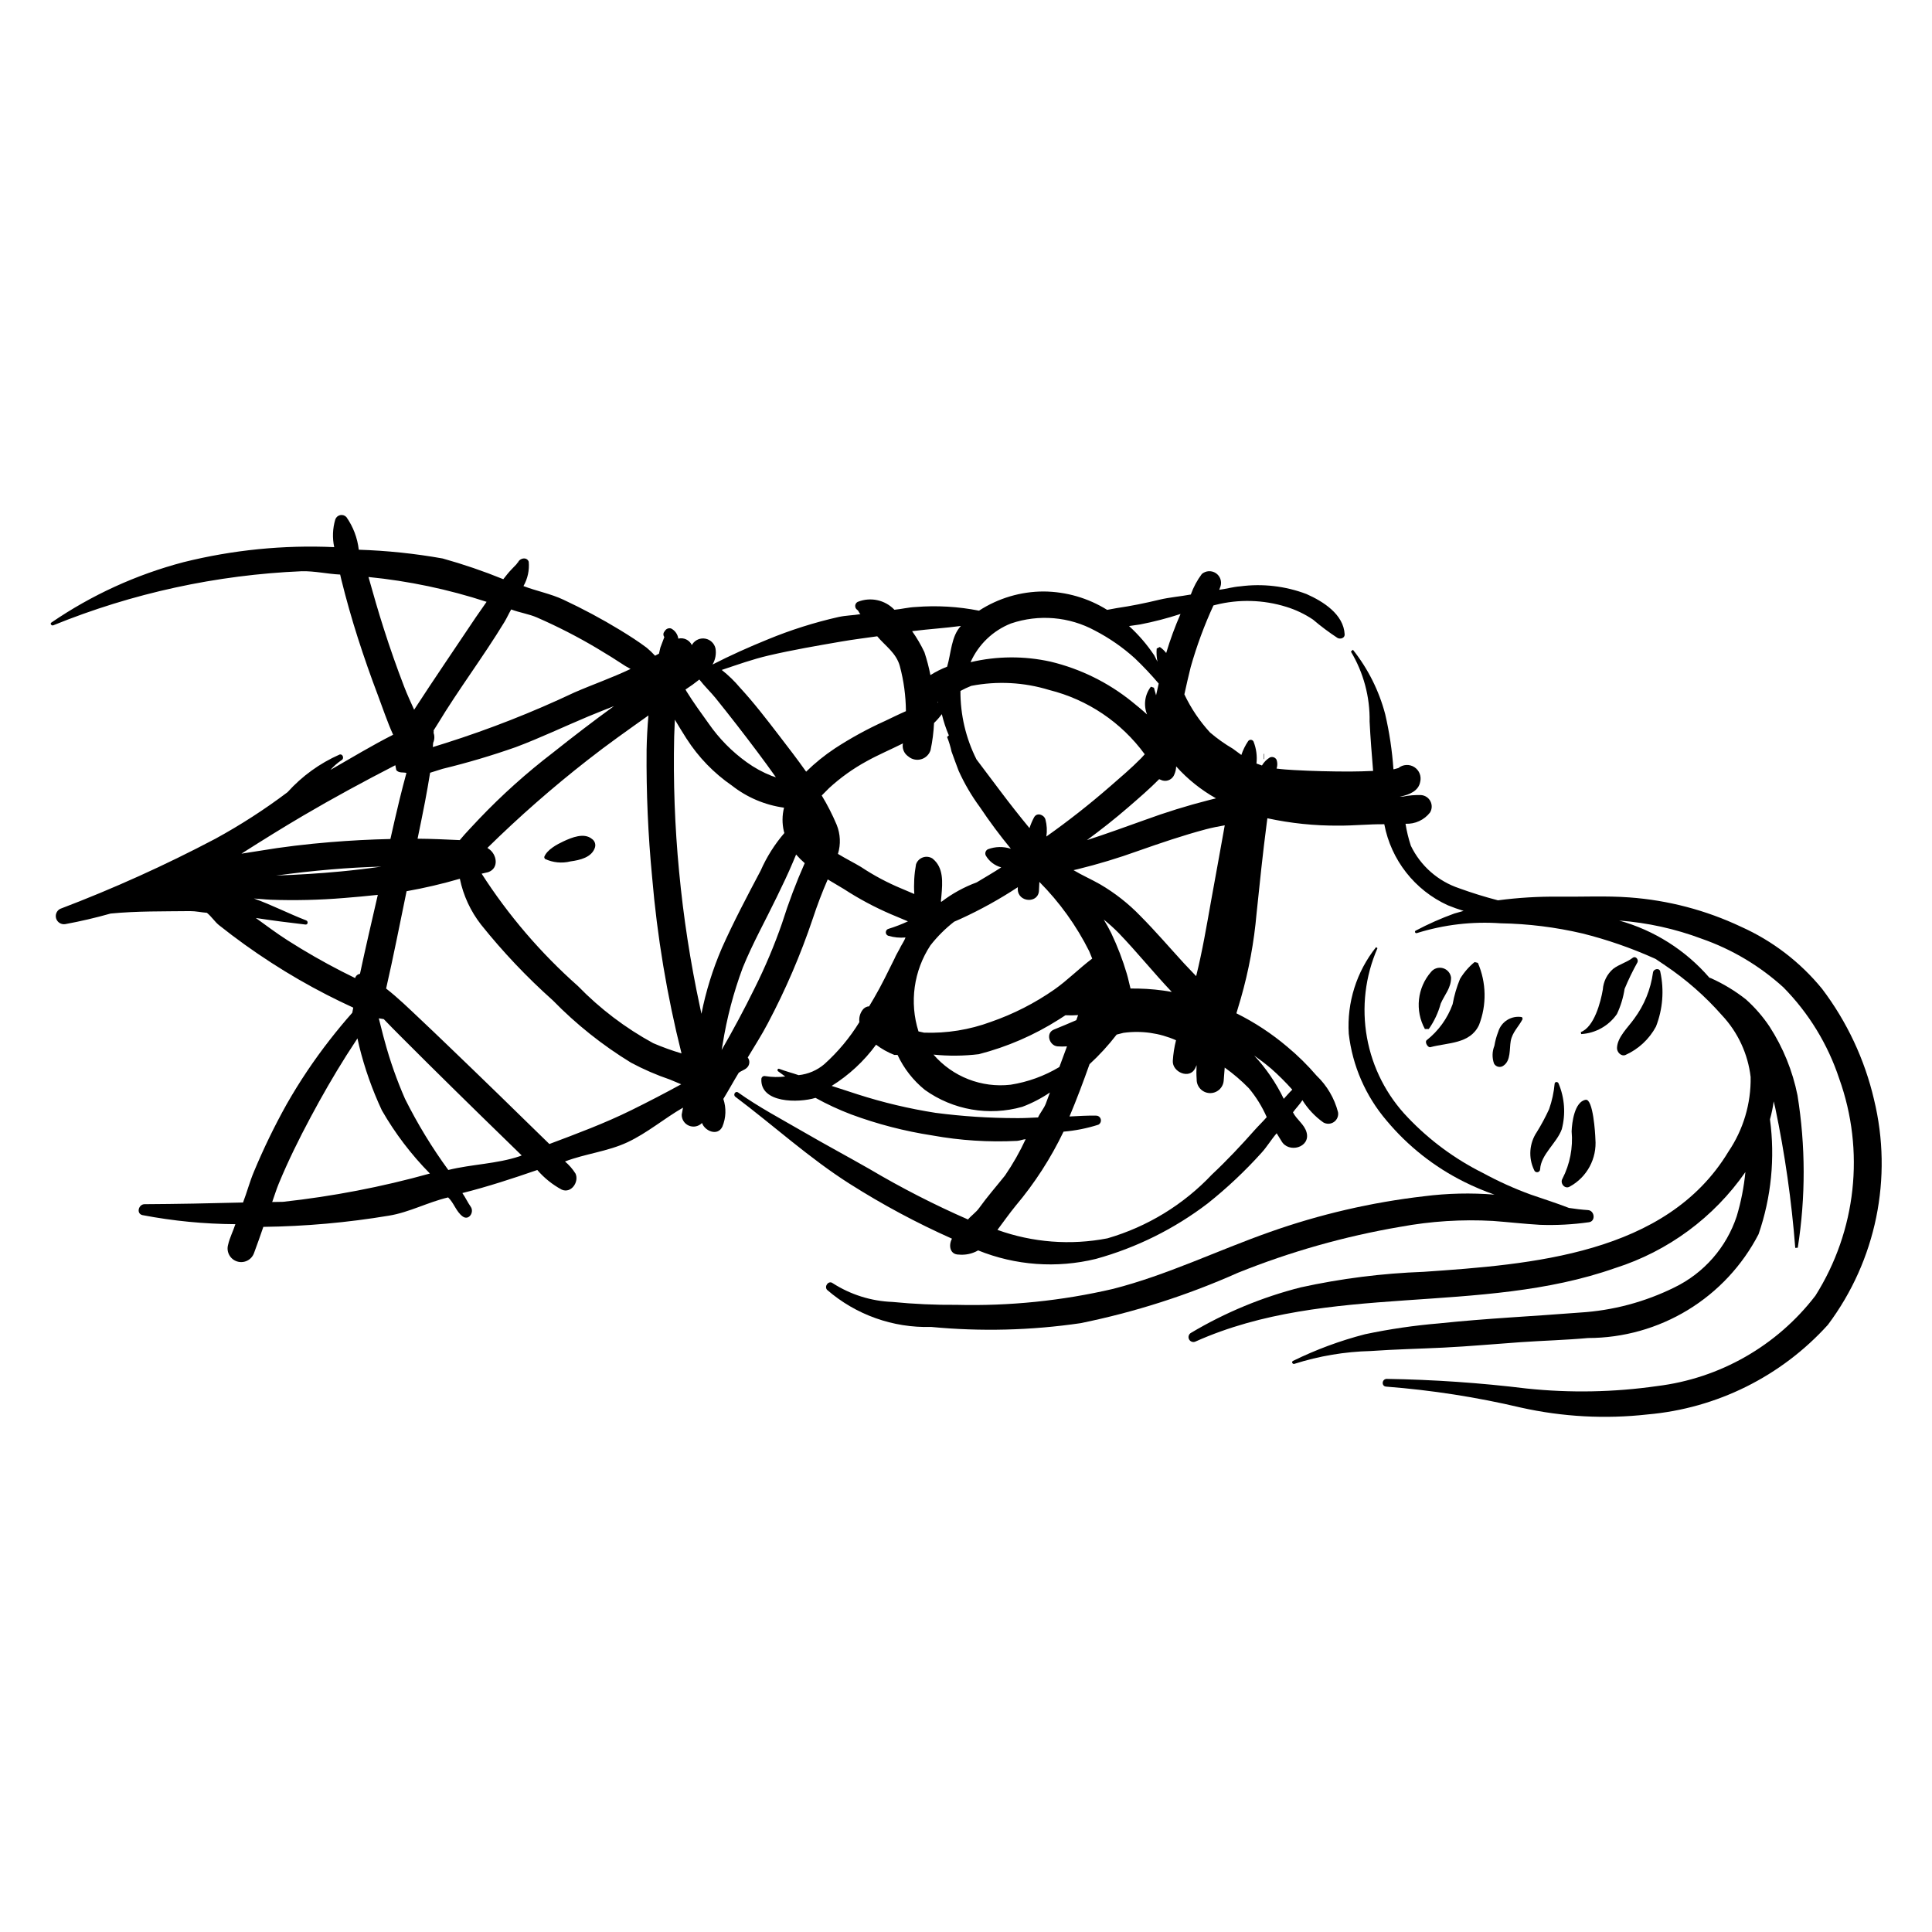 <?xml version="1.0" encoding="UTF-8"?>
<!-- Uploaded to: SVG Repo, www.svgrepo.com, Generator: SVG Repo Mixer Tools -->
<svg fill="#000000" width="800px" height="800px" version="1.1" viewBox="144 144 512 512" xmlns="http://www.w3.org/2000/svg">
 <g>
  <path d="m293.36 366.95c-1.762 0.82-4.453 2.254-5.144 4.188l0.168 0.465c2.129 1.008 4.535 1.246 6.82 0.672 2.457-0.332 5.668-1.047 6.481-3.727h-0.004c0.238-0.828-0.082-1.719-0.793-2.207-2.106-1.75-5.367-0.391-7.527 0.609z"/>
  <path d="m515.1 469.12c8.094-1.496 16.332-2.019 24.547-1.559 4.164 0.309 8.32 0.793 12.48 1.031 4.324 0.152 8.648-0.078 12.93-0.684 1.879-0.223 1.559-3.109-0.238-3.223-1.684-0.109-3.359-0.312-5.039-0.57-3.324-1.297-6.711-2.352-10.105-3.535-4.367-1.59-8.609-3.508-12.695-5.731-7.426-3.703-14.148-8.668-19.867-14.676-5.641-5.844-9.418-13.23-10.852-21.223-1.438-7.996-0.469-16.234 2.785-23.676l-0.371-0.262h-0.004c-5.172 6.488-7.75 14.664-7.234 22.945 0.977 8.496 4.469 16.508 10.023 23.012 5.652 6.769 12.645 12.293 20.539 16.223 2.609 1.305 5.301 2.441 8.059 3.398-6.207-0.504-12.453-0.359-18.633 0.426-13.965 1.613-27.703 4.797-40.953 9.496-13.871 4.891-27.191 11.398-41.488 15.055-13.578 3.16-27.5 4.582-41.438 4.231-5.684 0.047-11.367-0.211-17.023-0.77-5.629-0.207-11.098-1.922-15.84-4.965-1.07-0.828-2.328 0.793-1.504 1.762h0.004c7.637 6.617 17.48 10.125 27.578 9.828 13.188 1.254 26.48 0.922 39.586-0.996 14.352-2.918 28.34-7.394 41.715-13.359 13.871-5.582 28.301-9.668 43.039-12.18z"/>
  <path d="m557.03 431.12c-0.156-0.477-0.941-0.523-1.031 0.027v0.004c-0.207 2.309-0.699 4.582-1.465 6.769-0.949 2.074-2.027 4.09-3.227 6.031-2.043 3-2.328 6.867-0.742 10.133 0.117 0.387 0.504 0.625 0.902 0.562 0.398-0.062 0.691-0.406 0.684-0.812 0.215-3.894 4.434-6.953 5.727-10.555h0.004c1.074-4.035 0.773-8.312-0.852-12.16z"/>
  <path d="m523.07 421.51c4.656-1.242 10.523-0.82 12.887-5.875 2.062-5.312 1.957-11.223-0.301-16.453l-0.875-0.223c-1.539 1.258-2.852 2.773-3.871 4.481-0.883 2.152-1.535 4.394-1.949 6.684-1.359 3.769-3.754 7.082-6.906 9.559-0.531 0.5 0.324 2.008 1.016 1.828z"/>
  <path d="m523.25 401.56c-3.668 4.199-4.324 10.242-1.641 15.133l1.031 0.012c1.445-2.055 2.516-4.344 3.172-6.766 1.07-2.426 2.758-4.106 2.734-6.891-0.164-1.184-1.016-2.152-2.164-2.477-1.148-0.32-2.379 0.066-3.133 0.988z"/>
  <path d="m640.64 435.41c-2.481-10.652-7.18-20.664-13.785-29.379-5.785-7.078-13.141-12.707-21.48-16.441-9.293-4.387-19.316-7.019-29.566-7.766-6.231-0.461-12.527-0.121-18.766-0.203v0.004c-5.371-0.055-10.742 0.27-16.066 0.973-3.492-0.906-6.926-1.98-10.223-3.172v-0.004c-5.641-1.863-10.281-5.934-12.863-11.285-0.629-1.902-1.102-3.852-1.414-5.832 2.519 0.121 4.941-0.988 6.492-2.977 0.555-0.902 0.598-2.027 0.113-2.973-0.48-0.945-1.418-1.57-2.477-1.652-1.609-0.051-3.219 0.082-4.797 0.398l-0.875 0.039c2.66-0.512 4.996-1.582 5.422-3.894 0.398-1.512-0.223-3.106-1.535-3.949-1.316-0.844-3.023-0.746-4.231 0.242l-1.09 0.297-0.223 0.027c-0.34-4.918-1.07-9.801-2.188-14.605-1.641-6.219-4.551-12.031-8.551-17.066l-0.535 0.484c3.356 5.594 5.07 12.016 4.957 18.539 0.215 4.356 0.578 8.719 0.93 13.086-2.062 0.086-4.133 0.164-6.188 0.164-4.914 0-9.836-0.117-14.746-0.391-1.547-0.086-3.109-0.191-4.656-0.395h0.004c0.262-0.754 0.262-1.57 0.004-2.324-0.34-0.66-1.145-0.93-1.812-0.605-0.848 0.527-1.555 1.25-2.066 2.109l-1.453-0.516c0.223-1.98-0.047-3.988-0.785-5.844-0.137-0.258-0.402-0.426-0.695-0.441s-0.57 0.121-0.734 0.367c-0.758 1.129-1.359 2.356-1.793 3.644l-2.258-1.66h-0.004c-2.137-1.254-4.16-2.691-6.043-4.301-2.758-3.008-5.047-6.41-6.793-10.094 0.531-2.434 1.082-4.859 1.684-7.266 1.582-5.582 3.594-11.031 6.019-16.301l0.535-0.141c6.184-1.562 12.68-1.383 18.766 0.512 2.516 0.773 4.902 1.91 7.086 3.379 2.066 1.762 4.246 3.391 6.519 4.879 0.723 0.367 1.914 0.047 1.867-0.953-0.262-5.348-5.711-8.742-10.113-10.695h0.004c-5.606-2.125-11.652-2.824-17.594-2.039-1.867 0.133-3.68 0.676-5.535 0.914l0.355-0.969c0.387-1.312-0.137-2.719-1.281-3.465-1.148-0.742-2.648-0.645-3.688 0.242-1.238 1.656-2.223 3.492-2.918 5.441-2.789 0.52-5.629 0.727-8.375 1.387-3.727 0.898-7.473 1.664-11.27 2.215l-2.527 0.465c-5.039-3.137-10.848-4.82-16.781-4.871-6.098-0.004-12.062 1.766-17.176 5.086-5.523-1.094-11.176-1.422-16.793-0.973-1.887 0.074-3.738 0.559-5.625 0.727l0.004 0.004c-2.512-2.629-6.375-3.453-9.742-2.086-0.383 0.199-0.633 0.59-0.656 1.02-0.023 0.434 0.18 0.848 0.539 1.09 0.426 0.293 0.453 0.84 0.863 1.141-1.914 0.32-3.879 0.332-5.769 0.746v-0.004c-6.453 1.457-12.77 3.457-18.883 5.984-4.871 1.98-9.82 4.188-14.562 6.625 0.762-1.293 1.039-2.812 0.785-4.289-0.305-1.312-1.355-2.32-2.68-2.566-1.324-0.25-2.668 0.312-3.422 1.43l-0.164 0.273c-0.633-1.352-2.133-2.07-3.586-1.715-0.16-1.148-0.871-2.148-1.902-2.684-0.605-0.188-1.266 0.047-1.613 0.578l-0.234 0.332h0.004c-0.301 0.406-0.281 0.965 0.047 1.348l-1.055 2.801-0.371 1.613-0.559 0.289-0.473 0.258c-0.695-0.758-1.441-1.469-2.231-2.129-2.215-1.664-4.586-3.172-6.953-4.621v-0.004c-4.891-2.977-9.941-5.68-15.129-8.105-3.375-1.582-7.086-2.266-10.566-3.602 1.117-1.957 1.605-4.211 1.395-6.457-0.57-1.543-2.84-0.82-2.953 0.613l0.051-0.453-0.336 0.496-1.34 1.398c-0.797 0.816-1.469 1.715-2.164 2.586l0.004-0.004c-5.25-2.137-10.621-3.969-16.078-5.492-7.344-1.305-14.77-2.082-22.223-2.32-0.352-3.113-1.48-6.09-3.281-8.652-0.422-0.449-1.047-0.645-1.648-0.516-0.598 0.125-1.09 0.559-1.293 1.141-0.711 2.383-0.809 4.91-0.285 7.344-13.438-0.609-26.895 0.734-39.949 3.984-12.5 3.289-24.344 8.699-35.008 16-0.449 0.309 0.066 0.906 0.496 0.734h-0.004c20.98-8.531 43.273-13.379 65.898-14.336 3.418-0.07 6.742 0.723 10.141 0.883l0.297 1.293c1.297 5.234 2.766 10.441 4.414 15.582 1.629 5.074 3.391 10.109 5.285 15.102 1.281 3.371 2.484 7.055 4.039 10.473-5.668 2.863-11.102 6.176-16.621 9.324h0.004c0.867-0.984 1.855-1.852 2.941-2.586 0.785-0.383 0.367-1.734-0.52-1.492v0.004c-5.246 2.312-9.945 5.711-13.785 9.973-6.059 4.57-12.445 8.691-19.105 12.332-13.336 7.031-27.086 13.242-41.184 18.598-0.926 0.504-1.355 1.605-1.012 2.606 0.348 0.996 1.363 1.602 2.406 1.426 4.004-0.738 8.023-1.672 12.004-2.801 6.973-0.676 14.086-0.559 21.043-0.645 1.512-0.016 2.981 0.344 4.473 0.449 1.234 0.984 2.106 2.391 3.18 3.25 4.453 3.543 9.07 6.863 13.855 9.953l-0.008-0.004c4.777 3.094 9.707 5.941 14.77 8.539 2.305 1.184 4.637 2.305 6.992 3.394l-0.258 1.355c-2.055 2.316-4.047 4.719-5.945 7.16-4.219 5.406-8.039 11.105-11.434 17.062-3.238 5.797-6.137 11.773-8.688 17.902-1.109 2.621-1.84 5.441-2.883 8.16-8.707 0.223-17.422 0.402-26.105 0.449-1.59 0.008-2.277 2.508-0.535 2.898h-0.004c8.117 1.551 16.355 2.352 24.613 2.398-0.586 1.844-1.512 3.59-1.926 5.449-0.535 1.871 0.512 3.832 2.367 4.426 1.852 0.594 3.844-0.387 4.5-2.219 0.855-2.305 1.68-4.617 2.469-6.938v-0.004c11.152-0.141 22.281-1.133 33.281-2.969 5.414-0.879 10.344-3.586 15.695-4.836 1.543 1.453 2.106 3.75 3.82 5.023 1.66 1.242 3.168-1.125 2.164-2.551-0.816-1.164-1.402-2.461-2.215-3.629 6.75-1.695 13.289-3.844 19.863-6.113l-0.004 0.004c1.82 2.113 4.012 3.875 6.465 5.199 2.527 1.117 4.68-2.082 3.656-4.262-0.762-1.199-1.699-2.277-2.781-3.199 5.414-2.066 11.316-2.637 16.562-5.094 5.246-2.457 9.672-6.262 14.711-9.168l-0.344 1.852v-0.004c-0.02 1.277 0.734 2.434 1.91 2.926 1.176 0.496 2.531 0.227 3.43-0.676l0.051-0.008c0.734 2.082 4.094 3.566 5.371 0.973h0.004c0.984-2.344 1.078-4.965 0.266-7.375 1.391-2.269 2.668-4.617 4.051-6.887 0.641-0.57 1.555-0.758 2.172-1.355 0.789-0.707 0.895-1.902 0.242-2.738 1.789-3.004 3.695-5.926 5.32-9.051 4.707-8.887 8.684-18.141 11.891-27.668 1.184-3.59 2.492-7.043 3.988-10.473l4.266 2.539c3.957 2.574 8.129 4.809 12.469 6.676l4.523 1.898c-1.66 0.773-3.375 1.434-5.129 1.977-0.414 0.098-0.715 0.457-0.738 0.883s0.238 0.816 0.641 0.957c1.484 0.441 3.039 0.598 4.578 0.461-0.383 1.082-1.125 2.008-1.59 3.055-0.438 0.844-0.938 1.617-1.297 2.496-1.77 3.535-3.457 7.109-5.461 10.512l-1.285 2.172v0.004c-0.699 0.039-1.344 0.395-1.75 0.965-0.688 0.926-0.984 2.078-0.836 3.219-2.543 4.144-5.676 7.898-9.293 11.148-1.922 1.637-4.297 2.648-6.805 2.91-1.715-0.586-3.488-1.035-5.156-1.676-0.402-0.156-0.605 0.414-0.301 0.645l1.902 1.387h-0.004c-1.746 0.215-3.512 0.184-5.25-0.094-0.242-0.07-0.504-0.031-0.715 0.113-0.207 0.145-0.34 0.375-0.355 0.629-0.336 6.449 9.812 6.391 14.344 5.019v-0.004c3.039 1.684 6.199 3.148 9.445 4.383 6.969 2.582 14.18 4.449 21.523 5.578 7.406 1.34 14.949 1.824 22.469 1.438 0.758-0.051 1.496-0.395 2.266-0.453h-0.004c-1.551 3.356-3.383 6.574-5.469 9.625-2.301 2.883-4.734 5.652-6.883 8.652-0.828 1.152-2.031 1.934-2.934 3.008-8.949-3.914-17.652-8.371-26.055-13.348-5.844-3.34-11.781-6.519-17.609-9.902-5.773-3.352-11.824-6.539-17.258-10.418-0.707-0.504-1.422 0.621-0.727 1.148 10.168 7.644 19.555 16.246 30.344 23.098v-0.004c8.652 5.492 17.699 10.34 27.062 14.512-0.961 1.758-0.562 4.227 1.805 4.215 1.723 0.164 3.457-0.191 4.977-1.02l0.117-0.102c9.918 4.016 20.852 4.809 31.246 2.266 10.73-2.961 20.793-7.957 29.637-14.711 5.106-4.066 9.863-8.543 14.23-13.391 1.449-1.578 2.586-3.516 4.031-5.191l1.262 2.043c1.863 3.359 7.789 1.746 6.66-2.301-0.578-2.117-2.648-3.367-3.602-5.293 0.805-1.109 1.781-2.078 2.504-3.219v-0.004c1.434 2.305 3.309 4.305 5.519 5.883 0.879 0.523 1.98 0.488 2.824-0.094 0.844-0.578 1.273-1.594 1.098-2.602-0.957-3.695-2.926-7.047-5.688-9.684-2.371-2.769-4.977-5.332-7.781-7.664-4.113-3.484-8.637-6.457-13.465-8.855l1.176-3.957c2.106-7.352 3.504-14.891 4.168-22.508 0.828-7.934 1.637-15.867 2.676-23.785l0.188-1.438c6.211 1.34 12.547 1.996 18.902 1.949 4.051 0.023 8.027-0.414 12.086-0.367h-0.004c1.789 9.465 8.066 17.473 16.828 21.473 1.367 0.562 2.769 1.055 4.191 1.492l-2.449 0.691c-3.516 1.273-6.938 2.789-10.242 4.539-0.43 0.203-0.102 0.816 0.32 0.645v0.004c7.164-2.242 14.688-3.121 22.176-2.594 7.305 0.125 14.578 1.031 21.691 2.695 6.496 1.625 12.836 3.82 18.945 6.555l0.426 0.191 2.508 1.688v0.004c5.574 3.738 10.645 8.184 15.078 13.227 4.231 4.5 6.898 10.242 7.613 16.379 0.117 7.043-1.941 13.949-5.891 19.781-16.449 27.285-52.391 29.891-80.832 31.848-10.945 0.395-21.832 1.773-32.531 4.121-10.207 2.598-19.988 6.652-29.039 12.039-0.613 0.336-0.848 1.094-0.539 1.715 0.312 0.625 1.062 0.895 1.695 0.605 35.223-15.758 75.391-6.824 111.31-19.508v0.004c13.965-4.453 26.07-13.387 34.438-25.418-0.387 3.969-1.156 7.894-2.301 11.715-2.731 8.254-8.68 15.051-16.496 18.848-7.836 3.879-16.367 6.148-25.094 6.672-12.395 0.984-24.789 1.547-37.156 2.852v0.004c-6.644 0.547-13.246 1.512-19.77 2.891-6.574 1.699-12.961 4.062-19.059 7.055-0.52 0.238-0.129 0.973 0.383 0.781l0.004-0.004c6.523-2.074 13.309-3.215 20.152-3.387 6.438-0.453 12.883-0.594 19.324-0.906 6.816-0.332 13.629-0.965 20.434-1.438 5.953-0.414 11.934-0.559 17.871-1.102 9.332-0.004 18.48-2.574 26.453-7.426 7.973-4.856 14.457-11.805 18.746-20.09 3.367-9.773 4.402-20.195 3.023-30.438 0.438-1.566 0.77-3.16 0.988-4.769l0.402 1.688c2.566 12.254 4.34 24.664 5.309 37.148l0.664-0.043c2.109-13.387 2.086-27.02-0.07-40.395-1.301-6.473-3.805-12.637-7.387-18.18-1.777-2.668-3.891-5.102-6.281-7.238-2.84-2.238-5.945-4.117-9.242-5.606l-0.438-0.145c-6.305-7.289-14.621-12.555-23.906-15.141 7.481 0.559 14.848 2.184 21.875 4.824 8.004 2.793 15.363 7.172 21.637 12.871 6.719 6.812 11.777 15.082 14.785 24.164 6.875 19.121 4.555 40.344-6.281 57.535-10.207 13.312-25.348 21.957-42 23.98-11.445 1.637-23.047 1.852-34.543 0.641-12.309-1.504-24.691-2.356-37.094-2.551-1.297 0.039-1.449 1.984-0.109 2.051 12.027 0.93 23.965 2.789 35.707 5.559 11.004 2.457 22.336 3.07 33.543 1.812 18.355-1.602 35.426-10.086 47.789-23.75 12.793-17.066 17.277-38.965 12.227-59.688zm-248.03-105.08-0.203-0.355 0.07-0.035zm10.164 14.914v-0.004c-2.828-5.625-4.281-11.84-4.246-18.137 0.926-0.5 1.879-0.949 2.859-1.34 6.879-1.34 13.988-0.965 20.688 1.098 10.164 2.539 19.113 8.566 25.293 17.027l-0.953 1.047c-2.625 2.668-5.484 5.082-8.301 7.539h-0.004c-5.379 4.684-10.992 9.094-16.816 13.215 0.234-1.516 0.148-3.062-0.25-4.543-0.383-1.258-2.234-1.926-2.996-0.559-0.496 0.918-0.902 1.879-1.223 2.871-2.652-3.219-5.238-6.496-7.766-9.867zm-12.184 49.273-0.004-0.004c1.828-2.336 3.938-4.438 6.281-6.258l1.754-0.77c5.242-2.402 10.297-5.203 15.113-8.371l-0.012 0.496c-0.008 3.602 5.566 3.941 5.617 0.301l0.109-2.195 0.004 0.004c5.348 5.379 9.801 11.574 13.199 18.359l0.797 1.957c-3.434 2.578-6.539 5.75-10.012 8.184-5.199 3.633-10.879 6.527-16.871 8.602-5.648 2.086-11.648 3.051-17.668 2.844l-1.488-0.328c-2.434-7.699-1.266-16.082 3.176-22.824zm12.797 28.859h-0.004c7.516-1.938 14.676-5.039 21.227-9.199l1.746-1.125c1.113 0.062 2.231 0.047 3.348-0.039l-0.473 1.344c-1.934 0.82-3.883 1.676-5.914 2.481-2.293 0.914-1.258 4.277 0.926 4.457v0.004c0.836 0.059 1.68 0.059 2.519 0l-2.023 5.484-0.004-0.004c-3.961 2.375-8.344 3.965-12.906 4.684-7.715 0.887-15.367-2.102-20.441-7.981 3.988 0.406 8.012 0.371 11.996-0.109zm35.129-32.035c-0.613-1.246-1.293-2.449-2.008-3.637v-0.004c1.375 1.094 2.684 2.273 3.918 3.527 4.785 4.953 9.262 10.531 14.105 15.641-2.938-0.527-5.91-0.824-8.895-0.887-0.656-0.012-1.344-0.016-2.039-0.012-0.355-1.297-0.586-2.637-0.984-3.922v-0.004c-1.086-3.668-2.457-7.246-4.102-10.703zm7.707-4.594c-3.152-3.269-6.742-6.09-10.664-8.383-2.266-1.305-4.777-2.387-7.062-3.762l1.047-0.246 0.004 0.004c5.445-1.34 10.82-2.961 16.094-4.867 5.926-2.082 11.875-4.113 17.953-5.727 1.613-0.426 3.281-0.75 4.977-1.047-1.176 6.684-2.426 13.348-3.621 20.02-1.191 6.672-2.316 13.371-3.957 19.949l-3.156-3.316c-3.863-4.219-7.586-8.566-11.617-12.625zm20.023-31.18-1.84 0.461c-5.801 1.48-11.523 3.254-17.145 5.32-5.062 1.805-10.113 3.656-15.215 5.297 3.754-2.766 7.422-5.644 10.961-8.715 2.789-2.418 5.594-4.82 8.184-7.438l0.844 0.336h0.004c1.332 0.387 2.731-0.332 3.195-1.641 0.285-0.656 0.441-1.359 0.461-2.078 3.031 3.379 6.594 6.234 10.551 8.457zm-20.16-46.074 0.004 0.004c3.641-0.707 7.234-1.637 10.762-2.789-1.477 3.367-2.746 6.824-3.801 10.348-0.473-0.621-1.043-1.164-1.691-1.598l-0.828 0.418h0.004c-0.094 1.168-0.023 2.344 0.211 3.492l-0.863-1.699c-1.902-2.848-4.144-5.453-6.676-7.758zm-34.141-0.277c7.356-2.492 15.418-1.805 22.242 1.902 3.82 1.984 7.371 4.449 10.562 7.336 2.223 2.121 4.332 4.356 6.32 6.699l-0.699 3.109-0.562-2.008-0.805-0.27h-0.004c-1.617 2.098-2.004 4.898-1.012 7.356-1.445-1.316-2.894-2.481-4.031-3.406-6.305-5.082-13.656-8.699-21.531-10.586-6.992-1.555-14.242-1.504-21.211 0.137 2.09-4.699 5.945-8.387 10.73-10.27zm-13.301 0.668c-2.562 2.746-2.555 7.066-3.644 10.793h0.004c-1.547 0.598-3.031 1.348-4.434 2.231-0.402-2.055-0.934-4.082-1.59-6.07-0.922-1.949-2.012-3.812-3.258-5.566l0.277-0.039c4.203-0.531 8.449-0.781 12.645-1.348zm-69.309 14.199c1.379 1.789 3.109 3.434 4.301 4.914 3.785 4.699 7.484 9.465 11.105 14.297 1.652 2.207 3.289 4.434 4.879 6.688l-1.125-0.367c-2.336-0.922-4.551-2.133-6.586-3.602-3.918-2.809-7.328-6.269-10.082-10.23-2.008-2.805-4.059-5.606-5.875-8.539l-0.293-0.508c1.27-0.82 2.496-1.707 3.676-2.652zm-6.492 10.637c1 1.715 2.062 3.387 3.109 5.059l0.004-0.004c3.137 4.894 7.219 9.109 12.004 12.406 4.004 3.144 8.773 5.168 13.816 5.863-0.512 2.051-0.527 4.195-0.043 6.258l0.133 0.461v-0.004c-2.578 2.992-4.695 6.352-6.285 9.965-3.574 6.758-7.176 13.574-10.293 20.555v0.004c-2.406 5.586-4.219 11.414-5.402 17.383l-0.391-1.844v-0.004c-2.547-11.836-4.391-23.816-5.527-35.871-1.141-11.875-1.574-23.805-1.305-35.73zm1.762 88.445h0.008c-2.555-0.758-5.062-1.664-7.512-2.715-7.371-4.019-14.098-9.125-19.949-15.145-9.832-8.707-18.418-18.723-25.516-29.77l1.734-0.402c2.965-1.035 2.305-4.758 0.145-6.184l-0.344-0.246c8.398-8.254 17.262-16.027 26.539-23.273 5.262-4.141 10.703-7.961 16.137-11.828-0.277 3.062-0.438 6.141-0.496 9.203h0.004c-0.102 11.223 0.387 22.441 1.461 33.617 1.336 15.766 3.941 31.395 7.793 46.742zm-69.945-56.895c0.668-3.231 1.332-6.461 1.957-9.703 0.504-2.59 0.938-5.188 1.367-7.781l3.305-1.035 0.008-0.004c6.559-1.59 13.039-3.512 19.406-5.754 6.504-2.445 12.75-5.426 19.145-8.109 2.277-0.949 4.57-1.844 6.863-2.758-5.477 3.977-10.828 8.082-16.148 12.316-6.981 5.344-13.535 11.219-19.602 17.582-1.398 1.52-3.398 3.535-5.121 5.613-3.727-0.164-7.449-0.352-11.176-0.371zm-23.109 0.906c-6.309 0.52-12.594 1.258-18.844 2.312l-4.727 0.746 0.492-0.316c5.234-3.324 10.5-6.602 15.844-9.746 8.023-4.715 16.191-9.129 24.449-13.379l0.258 1.316c0.773 0.844 1.793 0.473 2.688 0.727-0.613 2.289-1.223 4.562-1.781 6.867-0.863 3.539-1.672 7.086-2.469 10.641-5.309 0.121-10.609 0.398-15.906 0.832zm13.516 6.484c-3.574 0.512-7.16 0.941-10.758 1.285-5.699 0.543-11.426 0.879-17.148 1.09 4.887-0.664 9.773-1.223 14.672-1.633 4.406-0.375 8.82-0.621 13.238-0.742zm57.168-57.844c2.543 1.508 5.051 3.074 7.519 4.703l1.355 0.762c-4.891 2.34-10.035 4.113-15.012 6.285h0.008c-11.016 5.203-22.363 9.66-33.973 13.348l-3.434 1.07 0.094-1.137c0.371-0.824 0.414-1.754 0.121-2.609l0.035-0.578-0.059-0.059 1.082-1.715c5.566-9.223 12.09-17.809 17.684-27.012 0.656-1.082 1.176-2.258 1.812-3.363 2.266 0.855 4.676 1.188 6.898 2.152l0.004 0.008c5.453 2.379 10.754 5.102 15.871 8.145zm-56.547-5.258c-1.449-4.516-2.754-9.074-4.035-13.645 10.641 1.051 21.137 3.258 31.301 6.578l-2.863 4.109c-5.449 8.16-11.004 16.254-16.34 24.484-0.914-2.016-1.852-4.051-2.621-6.047-1.965-5.102-3.781-10.262-5.441-15.48zm-11.094 90.887c-4.902-2.512-9.684-5.254-14.34-8.223-2.91-1.852-5.664-3.93-8.457-5.945 4.394 0.676 8.742 1.223 13.156 1.738 0.664 0.082 0.773-0.875 0.203-1.094-4.668-1.805-9.121-4.109-13.855-5.805 1.449 0.07 2.918 0.262 4.32 0.312l-0.004 0.008c6.519 0.234 13.047 0.082 19.551-0.457 2.953-0.234 5.945-0.504 8.957-0.832-1.602 6.969-3.238 13.941-4.727 20.938-0.617 0.074-1.125 0.52-1.281 1.117zm-15.617 61.051c-0.941 0.051-1.898 0-2.84 0.047 0.578-1.605 1.066-3.238 1.715-4.82 2.496-6.047 5.383-11.891 8.469-17.66 2.973-5.57 6.137-11.078 9.512-16.418l2.898-4.461 0.465 2.07c1.441 5.848 3.453 11.543 6.004 17 3.504 6.106 7.785 11.73 12.73 16.742-12.758 3.555-25.789 6.062-38.957 7.5zm43.832-8.441-0.004 0.004c-4.344-5.953-8.18-12.262-11.473-18.855-2.176-4.969-3.981-10.09-5.394-15.328-0.559-1.949-1-3.949-1.531-5.914l0.023-0.094 1.273 0.211c1.492 1.57 3.031 3.109 4.559 4.644 4.711 4.75 9.488 9.438 14.246 14.141 4.617 4.57 9.285 9.082 13.93 13.617l3.812 3.719-0.543 0.223c-6.098 2.035-12.66 2.094-18.906 3.633zm26.777-6.883-6.152-5.996c-4.644-4.527-9.277-9.086-13.961-13.582-4.68-4.488-9.34-9.031-14.074-13.48-2.938-2.769-5.879-5.652-9.074-8.137 1.957-8.566 3.648-17.199 5.422-25.797h-0.004c4.762-0.844 9.477-1.945 14.121-3.301 0.914 4.445 2.848 8.617 5.644 12.191 5.762 7.199 12.117 13.902 19 20.043 6.191 6.34 13.152 11.883 20.715 16.504 3.316 1.773 6.769 3.273 10.328 4.481l2.973 1.246c-4.356 2.379-8.758 4.668-13.215 6.863-7.027 3.469-14.391 6.211-21.73 8.969zm61.703-58.625v0.004c-2.062 5.949-4.512 11.754-7.328 17.383-2.719 5.535-5.644 10.984-8.719 16.324l0.262-1.492c1.098-6.941 2.887-13.754 5.34-20.34 2.609-6.41 6.008-12.488 9.016-18.715 1.477-3.055 2.973-6.129 4.285-9.262l0.832-1.992v0.004c0.707 0.816 1.469 1.578 2.281 2.285-2.281 5.152-4.277 10.43-5.973 15.805zm6.348-40.043c-2.336-3.305-4.809-6.504-7.184-9.598-3.316-4.32-6.648-8.656-10.34-12.668v0.004c-1.449-1.727-3.074-3.301-4.848-4.699 4.106-1.367 8.172-2.836 12.406-3.82 6.398-1.496 12.887-2.602 19.363-3.719 3.137-0.543 6.293-0.926 9.441-1.379 2.082 2.527 5.039 4.371 6.008 7.953h-0.004c1.035 3.879 1.57 7.875 1.598 11.891-1.945 0.848-3.844 1.797-5.688 2.668v-0.004c-4.555 2.059-8.941 4.465-13.125 7.195-2.738 1.812-5.293 3.879-7.633 6.176zm25.191 30.938v0.004c-3.723-1.551-7.289-3.457-10.648-5.688-1.684-1.02-3.934-2.141-6.117-3.465v0.004c0.781-2.539 0.66-5.269-0.34-7.731-1.129-2.676-2.449-5.266-3.957-7.75l1.949-1.961c3.016-2.769 6.356-5.16 9.949-7.117 2.93-1.641 6.332-3.078 9.617-4.727v-0.004c-0.258 1.301 0.273 2.633 1.352 3.402l0.504 0.371c0.957 0.609 2.144 0.738 3.211 0.355 1.07-0.383 1.898-1.238 2.254-2.316 0.508-2.375 0.816-4.789 0.926-7.219 0.754-0.719 1.441-1.504 2.062-2.34 0.461 1.926 1.082 3.809 1.863 5.629l-0.465 0.414h-0.004c0.504 1.254 0.902 2.551 1.184 3.875 0.629 1.684 1.211 3.394 1.867 5.062v0.004c1.539 3.414 3.438 6.656 5.66 9.672 2.543 3.805 5.281 7.481 8.195 11.016-1.992-0.652-4.144-0.602-6.102 0.137-0.594 0.309-0.84 1.027-0.559 1.633 0.895 1.562 2.375 2.699 4.113 3.16-2.125 1.398-4.332 2.652-6.508 3.977-3.352 1.238-6.5 2.969-9.34 5.141l-0.152-0.094 0.145-1.52c0.301-3.516 0.645-7.461-2.383-9.859h0.004c-0.766-0.48-1.707-0.582-2.559-0.277-0.848 0.305-1.512 0.98-1.797 1.836-0.473 2.59-0.625 5.231-0.453 7.859zm30.531 60.867v0.004c-7.168-0.004-14.324-0.473-21.43-1.398-7.004-1.098-13.914-2.738-20.664-4.906-2.277-0.707-4.551-1.52-6.863-2.231 4.582-2.856 8.578-6.562 11.766-10.922 1.48 1.121 3.106 2.031 4.836 2.707l0.852-0.004c1.676 3.602 4.152 6.769 7.238 9.27 7.481 5.352 16.992 7 25.836 4.484 2.582-0.973 5.039-2.246 7.316-3.797l-1.133 3.055c-0.523 1.273-1.453 2.312-2.023 3.559-1.918 0.082-3.828 0.211-5.742 0.184zm67.492-13.137-0.004 0.004c1.984 1.75 3.863 3.621 5.625 5.598-0.805 0.75-1.496 1.617-2.258 2.426l-0.004 0.004c-2.027-4.195-4.672-8.066-7.84-11.48 1.535 1.086 3.035 2.234 4.469 3.453zm-5.894 5.219c1.934 2.316 3.527 4.894 4.738 7.656-1.02 1.188-2.164 2.269-3.184 3.418-3.617 4.082-7.328 8.039-11.305 11.766h-0.004c-7.559 8.016-17.125 13.863-27.707 16.938-9.746 1.895-19.82 1.121-29.164-2.234 1.602-2.137 3.137-4.312 4.824-6.387 5.047-5.984 9.309-12.59 12.691-19.648 3.137-0.266 6.234-0.883 9.23-1.84 0.504-0.266 0.77-0.836 0.652-1.391-0.117-0.559-0.586-0.969-1.152-1.012-2.383-0.059-4.766 0.109-7.148 0.223 1.914-4.551 3.656-9.191 5.305-13.848l-0.004-0.004c2.621-2.406 5.027-5.035 7.195-7.852l1.762-0.453 0.004-0.004c4.746-0.66 9.586 0.016 13.969 1.957-0.457 1.797-0.742 3.633-0.855 5.484-0.152 2.981 4.488 4.973 5.945 1.922l0.359-0.805v-0.004c-0.074 1.246-0.07 2.492 0.02 3.738-0.047 1.938 1.457 3.562 3.394 3.668 1.934 0.105 3.606-1.348 3.769-3.277l0.27-3.481c2.289 1.629 4.43 3.461 6.394 5.469z"/>
  <path d="m571.5 400.76c-1.609 1.395-2.594 3.371-2.738 5.496-0.555 3.281-2.281 9.918-5.828 11.254l0.094 0.535v-0.004c3.805-0.223 7.297-2.18 9.473-5.309 0.996-2.113 1.68-4.356 2.031-6.664 1.004-2.422 2.148-4.785 3.426-7.074 0.309-0.734-0.512-1.754-1.281-1.16-1.582 1.23-3.582 1.691-5.176 2.926z"/>
  <path d="m558.07 456.36c-0.734 1.176 0.594 2.871 1.898 2.117 4.594-2.484 7.277-7.461 6.824-12.664-0.027-1.332-0.594-10.695-2.578-10.355-2.957 0.504-3.637 6.047-3.715 8.363 0.395 4.324-0.445 8.672-2.43 12.539z"/>
  <path d="m574.7 423.61c3.473-1.543 6.336-4.191 8.141-7.535 1.809-4.606 2.215-9.645 1.164-14.484-0.121-1.176-1.812-0.898-1.945 0.141-0.602 4.434-2.312 8.641-4.977 12.23-1.57 2.246-4.481 4.871-4.562 7.769-0.027 1.051 1.023 2.262 2.18 1.879z"/>
  <path d="m547.52 414.04-0.18-0.496h-0.004c-2.773-0.484-5.477 1.18-6.289 3.879-0.469 1.203-0.809 2.453-1.02 3.727-0.602 1.504-0.637 3.172-0.102 4.699 0.242 0.453 0.676 0.773 1.18 0.867 0.504 0.098 1.027-0.039 1.418-0.375 1.875-1.328 1.473-4.402 1.832-6.434 0.426-2.398 2.106-3.781 3.164-5.867z"/>
  <path d="m479 345.18v-1.41h-0.102v1.41z"/>
 </g>
</svg>